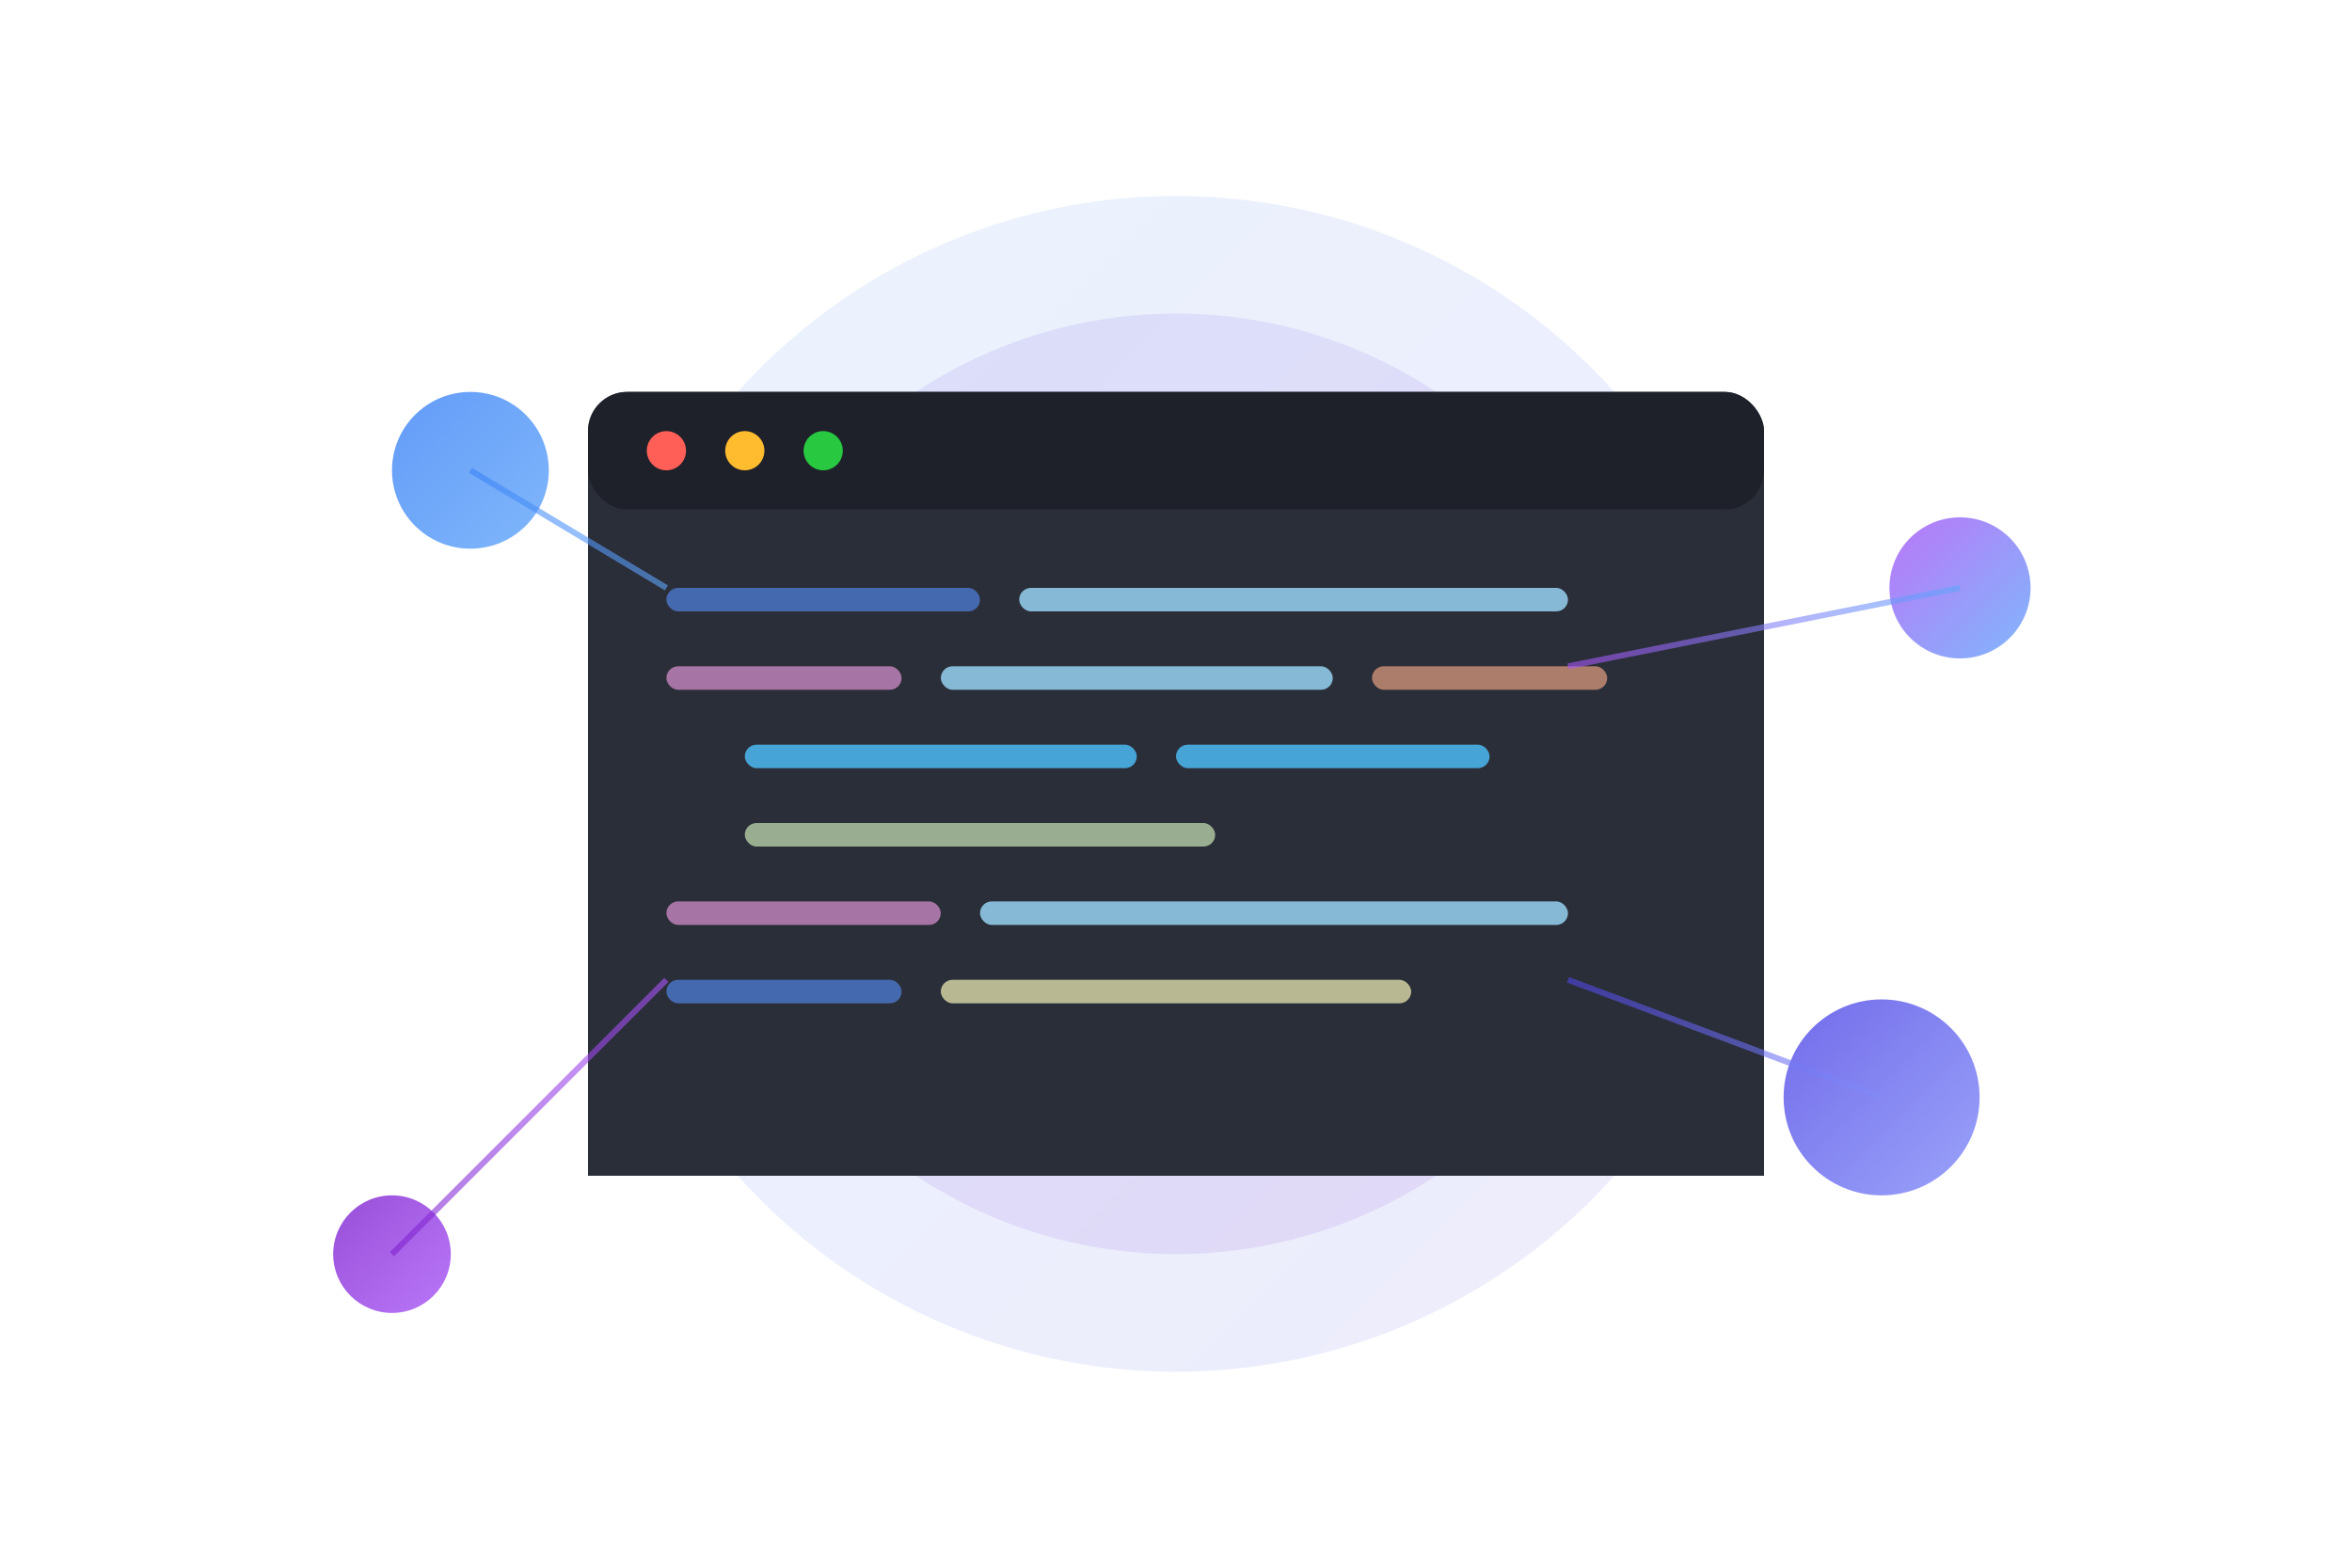 <svg width="600" height="400" viewBox="0 0 600 400" fill="none" xmlns="http://www.w3.org/2000/svg">
  <!-- Background Elements -->
  <circle cx="300" cy="200" r="150" fill="url(#gradient1)" opacity="0.1"/>
  <circle cx="300" cy="200" r="120" fill="url(#gradient2)" opacity="0.1"/>
  <circle cx="300" cy="200" r="90" fill="url(#gradient3)" opacity="0.1"/>
  
  <!-- Code Window -->
  <rect x="150" y="100" width="300" height="200" rx="10" fill="#2A2E38"/>
  <rect x="150" y="100" width="300" height="30" rx="10" fill="#1E212A"/>
  <rect x="150" y="130" width="300" height="170" rx="0" fill="#2A2E38"/>
  
  <!-- Window Controls -->
  <circle cx="170" cy="115" r="5" fill="#FF5F57"/>
  <circle cx="190" cy="115" r="5" fill="#FEBC2E"/>
  <circle cx="210" cy="115" r="5" fill="#28C840"/>
  
  <!-- Code Lines -->
  <rect x="170" y="150" width="80" height="6" rx="3" fill="#4D78CC" opacity="0.8"/>
  <rect x="260" y="150" width="140" height="6" rx="3" fill="#9CDCFE" opacity="0.8"/>
  
  <rect x="170" y="170" width="60" height="6" rx="3" fill="#C586C0" opacity="0.8"/>
  <rect x="240" y="170" width="100" height="6" rx="3" fill="#9CDCFE" opacity="0.8"/>
  <rect x="350" y="170" width="60" height="6" rx="3" fill="#CE9178" opacity="0.8"/>
  
  <rect x="190" y="190" width="100" height="6" rx="3" fill="#4FC1FF" opacity="0.8"/>
  <rect x="300" y="190" width="80" height="6" rx="3" fill="#4FC1FF" opacity="0.8"/>
  
  <rect x="190" y="210" width="120" height="6" rx="3" fill="#B5CEA8" opacity="0.8"/>
  
  <rect x="170" y="230" width="70" height="6" rx="3" fill="#C586C0" opacity="0.8"/>
  <rect x="250" y="230" width="150" height="6" rx="3" fill="#9CDCFE" opacity="0.8"/>
  
  <rect x="170" y="250" width="60" height="6" rx="3" fill="#4D78CC" opacity="0.8"/>
  <rect x="240" y="250" width="120" height="6" rx="3" fill="#DCDCAA" opacity="0.8"/>

  <!-- Floating Elements -->
  <circle cx="120" cy="120" r="20" fill="url(#gradient4)" opacity="0.8"/>
  <circle cx="480" cy="280" r="25" fill="url(#gradient5)" opacity="0.8"/>
  <circle cx="100" cy="320" r="15" fill="url(#gradient6)" opacity="0.8"/>
  <circle cx="500" cy="150" r="18" fill="url(#gradient7)" opacity="0.8"/>
  
  <!-- Connected Lines -->
  <line x1="120" y1="120" x2="170" y2="150" stroke="url(#line1)" stroke-width="1.5"/>
  <line x1="480" y1="280" x2="400" y2="250" stroke="url(#line2)" stroke-width="1.5"/>
  <line x1="500" y1="150" x2="400" y2="170" stroke="url(#line3)" stroke-width="1.5"/>
  <line x1="100" y1="320" x2="170" y2="250" stroke="url(#line4)" stroke-width="1.5"/>
  
  <!-- Gradients -->
  <defs>
    <linearGradient id="gradient1" x1="0" y1="0" x2="1" y2="1">
      <stop offset="0%" stop-color="#3b82f6"/>
      <stop offset="100%" stop-color="#4f46e5"/>
    </linearGradient>
    
    <linearGradient id="gradient2" x1="0" y1="0" x2="1" y2="1">
      <stop offset="0%" stop-color="#4f46e5"/>
      <stop offset="100%" stop-color="#7e22ce"/>
    </linearGradient>
    
    <linearGradient id="gradient3" x1="0" y1="0" x2="1" y2="1">
      <stop offset="0%" stop-color="#7e22ce"/>
      <stop offset="100%" stop-color="#3b82f6"/>
    </linearGradient>
    
    <linearGradient id="gradient4" x1="0" y1="0" x2="1" y2="1">
      <stop offset="0%" stop-color="#3b82f6"/>
      <stop offset="100%" stop-color="#60a5fa"/>
    </linearGradient>
    
    <linearGradient id="gradient5" x1="0" y1="0" x2="1" y2="1">
      <stop offset="0%" stop-color="#4f46e5"/>
      <stop offset="100%" stop-color="#818cf8"/>
    </linearGradient>
    
    <linearGradient id="gradient6" x1="0" y1="0" x2="1" y2="1">
      <stop offset="0%" stop-color="#7e22ce"/>
      <stop offset="100%" stop-color="#a855f7"/>
    </linearGradient>
    
    <linearGradient id="gradient7" x1="0" y1="0" x2="1" y2="1">
      <stop offset="0%" stop-color="#a855f7"/>
      <stop offset="100%" stop-color="#60a5fa"/>
    </linearGradient>
    
    <linearGradient id="line1" x1="0" y1="0" x2="1" y2="0">
      <stop offset="0%" stop-color="#3b82f6" stop-opacity="0.6"/>
      <stop offset="100%" stop-color="#60a5fa" stop-opacity="0.6"/>
    </linearGradient>
    
    <linearGradient id="line2" x1="0" y1="0" x2="1" y2="0">
      <stop offset="0%" stop-color="#4f46e5" stop-opacity="0.6"/>
      <stop offset="100%" stop-color="#818cf8" stop-opacity="0.6"/>
    </linearGradient>
    
    <linearGradient id="line3" x1="0" y1="0" x2="1" y2="0">
      <stop offset="0%" stop-color="#a855f7" stop-opacity="0.6"/>
      <stop offset="100%" stop-color="#60a5fa" stop-opacity="0.6"/>
    </linearGradient>
    
    <linearGradient id="line4" x1="0" y1="0" x2="1" y2="0">
      <stop offset="0%" stop-color="#7e22ce" stop-opacity="0.6"/>
      <stop offset="100%" stop-color="#a855f7" stop-opacity="0.6"/>
    </linearGradient>
  </defs>
</svg>

